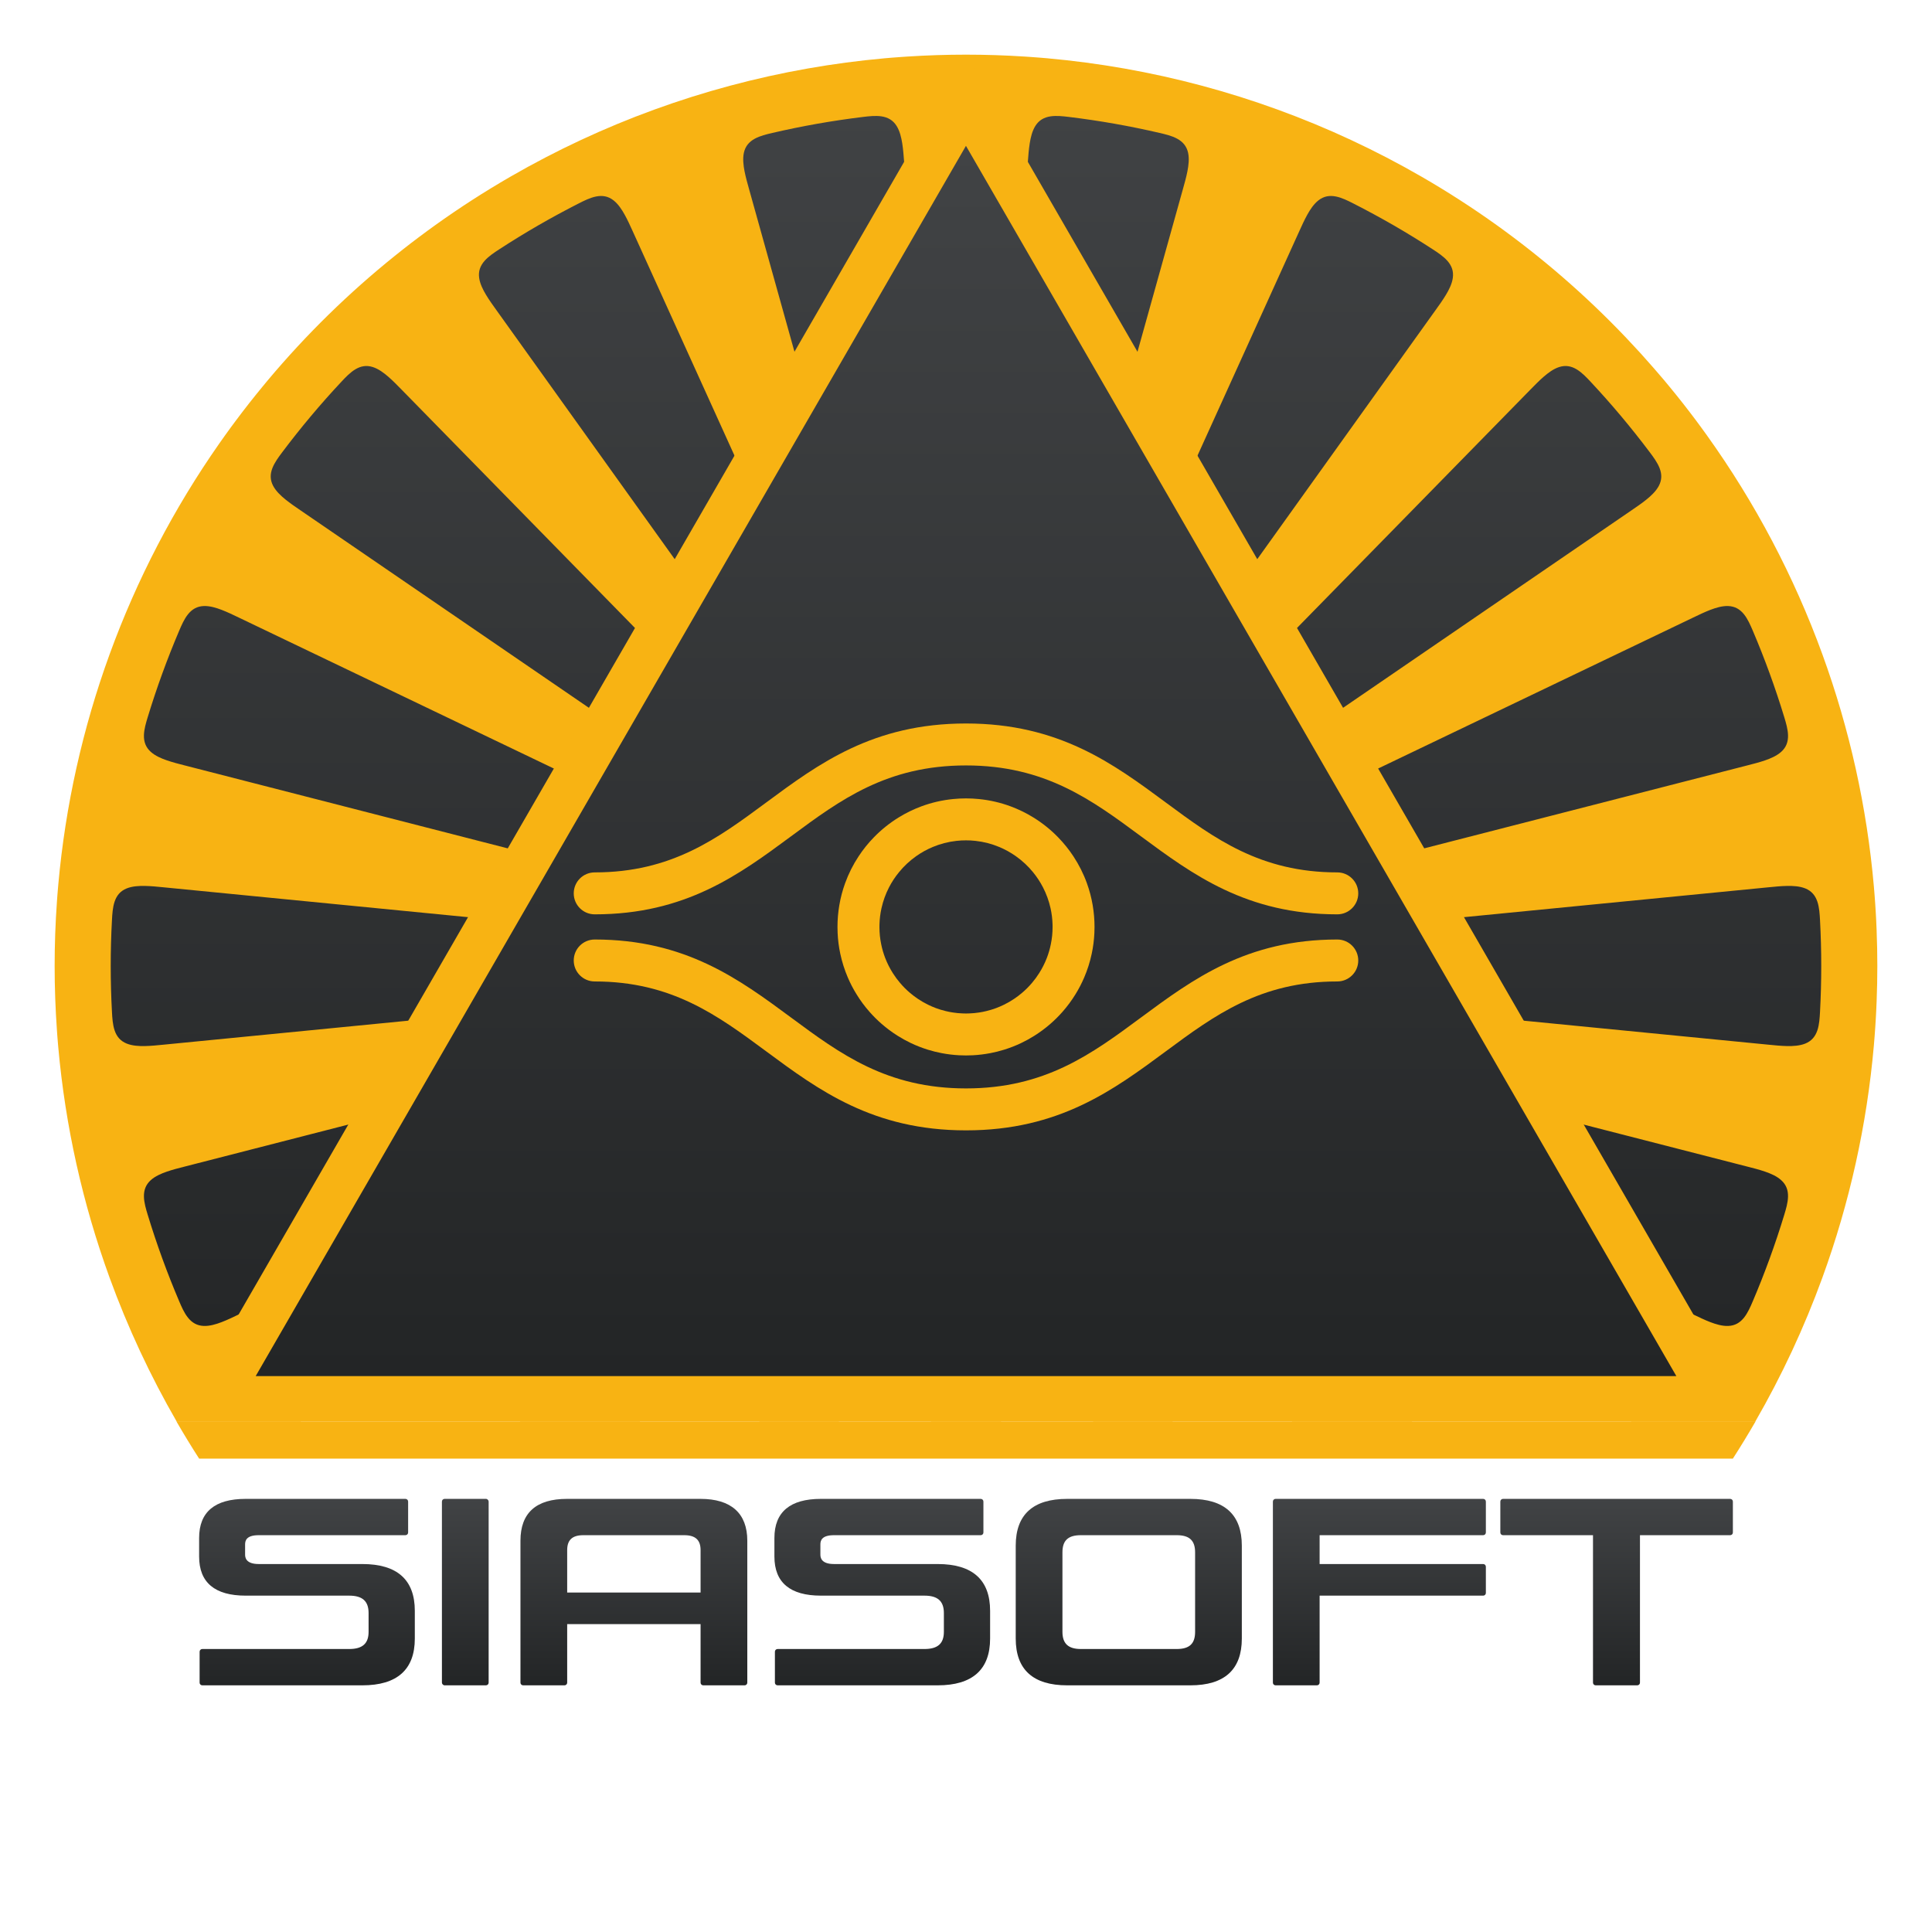 <svg xmlns="http://www.w3.org/2000/svg" xmlns:xlink="http://www.w3.org/1999/xlink" id="Layer_6" data-name="Layer 6" viewBox="0 0 1080 1080"><defs><style> .cls-1 { fill: url(#linear-gradient); } .cls-1, .cls-2, .cls-3, .cls-4, .cls-5, .cls-6, .cls-7, .cls-8, .cls-9, .cls-10, .cls-11 { stroke-width: 0px; } .cls-2 { fill: url(#linear-gradient-6); } .cls-3 { fill: url(#linear-gradient-5); } .cls-4 { fill: url(#linear-gradient-2); } .cls-5 { fill: url(#linear-gradient-7); } .cls-6 { fill: url(#linear-gradient-3); } .cls-7 { fill: url(#linear-gradient-9); } .cls-8 { fill: url(#linear-gradient-8); } .cls-9 { fill: #f8b313; } .cls-10 { fill: url(#linear-gradient-10); } .cls-11 { fill: url(#linear-gradient-4); } </style><linearGradient id="linear-gradient" x1="540.004" y1="792.174" x2="540.004" y2="35.676" gradientUnits="userSpaceOnUse"><stop offset="0" stop-color="#232526"></stop><stop offset="1" stop-color="#414345"></stop></linearGradient><linearGradient id="linear-gradient-2" x1="540.002" y1="777.593" x2="540.002" y2="64.829" xlink:href="#linear-gradient"></linearGradient><linearGradient id="linear-gradient-3" x1="540.011" y1="769.25" x2="540.011" y2="81.524" xlink:href="#linear-gradient"></linearGradient><linearGradient id="linear-gradient-4" x1="171.596" y1="942.11" x2="171.596" y2="837.879" xlink:href="#linear-gradient"></linearGradient><linearGradient id="linear-gradient-5" x1="260.096" y1="942.11" x2="260.096" y2="837.879" xlink:href="#linear-gradient"></linearGradient><linearGradient id="linear-gradient-6" x1="354.344" y1="942.11" x2="354.344" y2="837.879" xlink:href="#linear-gradient"></linearGradient><linearGradient id="linear-gradient-7" x1="493.187" y1="942.11" x2="493.187" y2="837.879" xlink:href="#linear-gradient"></linearGradient><linearGradient id="linear-gradient-8" x1="630.992" y1="942.11" x2="630.992" y2="837.879" xlink:href="#linear-gradient"></linearGradient><linearGradient id="linear-gradient-9" x1="771.082" y1="942.11" x2="771.082" y2="837.879" xlink:href="#linear-gradient"></linearGradient><linearGradient id="linear-gradient-10" x1="903.693" y1="942.11" x2="903.693" y2="837.879" xlink:href="#linear-gradient"></linearGradient></defs><g><path class="cls-1" d="M1044.335,540.001c0,6.524-.129,13.028-.366,19.493-.069,1.832-.148,3.653-.238,5.475-.02.455-.04.921-.069,1.376-.05.94-.099,1.891-.158,2.831-.079,1.544-.178,3.099-.287,4.643-.099,1.564-.218,3.128-.336,4.693-.01.099-.01.198-.02.297-.139,1.733-.277,3.465-.426,5.188-6.504,75.359-29.581,145.966-65.578,208.177H103.152c-35.798-61.875-58.826-132.076-65.478-206.979-.059-.673-.119-1.346-.178-2.02-.129-1.455-.247-2.911-.356-4.366-.079-1.069-.158-2.138-.228-3.208-.822-11.761-1.238-23.631-1.238-35.6,0-11.969.416-23.839,1.238-35.6.069-1.069.148-2.138.228-3.208.109-1.406.228-2.812.347-4.217.049-.594.099-1.188.158-1.772.01-.129.02-.267.03-.396,8.019-90.308,39.838-173.765,89.159-244.065,1.049-1.495,2.109-2.99,3.178-4.485,1.049-1.465,2.099-2.921,3.158-4.366.911-1.237,1.822-2.465,2.732-3.683,4.831-6.455,9.811-12.791,14.929-19.008,21.849-26.463,46.332-50.658,73.062-72.191,1.564-1.257,3.128-2.505,4.712-3.752,2.881-2.267,5.791-4.495,8.722-6.692,1.416-1.069,2.841-2.128,4.277-3.168.069-.059.148-.119.218-.168,1.445-1.069,2.911-2.119,4.366-3.168,1.826-1.308,3.662-2.602,5.506-3.886,1.314-.918,2.637-1.824,3.96-2.729.387-.264.775-.529,1.163-.793,67.293-45.758,146.233-75.666,231.461-84.343,2.175-.225,4.352-.44,6.529-.636.059-.01.119-.01.178-.02.812-.069,1.633-.139,2.455-.208.455-.04.921-.079,1.386-.119,1.861-.148,3.713-.287,5.574-.416,1.069-.079,2.138-.149,3.208-.218,10.702-.673,21.503-1.02,32.373-1.02h.02c10.88,0,21.681.346,32.393,1.02,1.069.069,2.139.138,3.208.218,1.861.129,3.722.267,5.574.416.465.04.921.079,1.386.119.822.069,1.644.139,2.455.208.059.01.119.01.178.02,2.167.195,4.332.409,6.498.633,85.194,8.669,164.115,38.557,231.405,84.287.454.308.906.617,1.359.926,1.276.874,2.552,1.748,3.82,2.632,1.854,1.291,3.701,2.592,5.537,3.908,1.455,1.049,2.92,2.099,4.366,3.168.069.05.148.109.218.168,1.435,1.04,2.861,2.099,4.277,3.168,3.277,2.455,6.514,4.95,9.732,7.494,1.238.98,2.475,1.96,3.703,2.95,1.574,1.267,3.138,2.544,4.703,3.831,24.898,20.552,47.807,43.451,68.36,68.359,2.574,3.119,5.108,6.267,7.603,9.435l.01.01c1.238,1.584,2.475,3.178,3.703,4.782,1.069,1.406,2.139,2.812,3.198,4.217,1.03,1.386,2.059,2.772,3.079,4.158,1.079,1.475,2.158,2.96,3.227,4.455,51.361,71.527,84.437,157.054,92.446,249.737.149,1.733.287,3.465.426,5.197.01.099.01.188.02.287.119,1.515.228,3.019.327,4.534.109,1.604.208,3.217.297,4.811.059.96.109,1.921.158,2.881.03.416.05.822.059,1.228.089,1.861.178,3.713.247,5.574.238,6.465.366,12.969.366,19.493Z"></path><path class="cls-9" d="M641.689,470.371c-11.37,7.79-22.74,15.57-34.11,23.35-6.78,4.65-13.55,9.29-20.33,13.93-15.75,10.78-31.5,21.57-47.25,32.35,16.13-7.73,32.25-15.46,48.38-23.18,7.48-3.59,14.97-7.18,22.45-10.76,16.15-7.74,32.3-15.48,48.45-23.21-6.04-4.03-11.85-8.25-17.59-12.48ZM473.959,546.481c-18.53,1.81-37.05,3.63-55.58,5.45,6.94,4.52,13.56,9.32,20.09,14.14,13.43-3.45,26.86-6.9,40.29-10.35,8.13-2.09,16.25-4.17,24.38-6.26,12.29-3.15,24.57-6.31,36.86-9.46-13.63,1.34-27.25,2.67-40.88,4.01-8.39.82-16.77,1.64-25.16,2.47ZM1049.059,520.311c-.06-1.88-.15-3.76-.25-5.63-.01-.41-.03-.82-.06-1.24-.05-.97-.1-1.94-.16-2.91-.09-1.61-.19-3.24-.3-4.86-.1-1.53-.21-3.05-.33-4.58-.01-.1-.01-.19-.02-.29-.14-1.75-.28-3.5-.43-5.25-3.88-44.27-13.54-87.91-28.79-129.79-15.88-43.63-37.62-84.83-64.59-122.47-1.08-1.51-2.17-3.01-3.26-4.5-1.03-1.4-2.07-2.8-3.11-4.2-1.07-1.42-2.15-2.84-3.23-4.26-1.24-1.62-2.49-3.23-3.74-4.83l-.01-.01c-2.52-3.21-5.07-6.38-7.68-9.53-.93-1.15-1.88-2.29-2.84-3.43-1.244-1.482-2.521-2.934-3.781-4.401-.64-.745-1.275-1.493-1.919-2.234-2.147-2.471-4.322-4.915-6.515-7.342-.452-.5-.899-1.005-1.353-1.504-2.43-2.668-4.89-5.307-7.374-7.921-.25-.263-.496-.53-.746-.792-2.72-2.851-5.472-5.669-8.256-8.454-.041-.041-.08-.082-.121-.122-11.528-11.524-23.581-22.497-36.146-32.85-1.58-1.3-3.16-2.59-4.75-3.87-1.24-1-2.49-1.99-3.74-2.98-3.25-2.57-6.52-5.09-9.83-7.57-1.43-1.08-2.87-2.15-4.32-3.2-.07-.06-.15-.12-.22-.17-1.46-1.08-2.94-2.14-4.41-3.2-13.55-9.71-27.58-18.76-42.06-27.12-51.46-29.71-107.73-50.19-166.26-60.51-14.2-2.5-28.49-4.4-42.81-5.69-.06-.01-.12-.01-.18-.02-.82-.07-1.65-.14-2.48-.21-.47-.04-.93-.08-1.4-.12-1.87-.15-3.75-.29-5.63-.42-1.08-.08-2.16-.15-3.24-.22-21.79-1.41-43.65-1.41-65.44,0-1.08.07-2.16.14-3.24.22-1.88.12-3.76.27-5.63.42-.47.04-.94.08-1.4.12-.83.07-1.66.14-2.48.21-.06.01-.12.01-.18.02-14.33,1.29-28.61,3.19-42.82,5.69-58.52,10.32-114.79,30.8-166.25,60.51-14.48,8.36-28.51,17.41-42.06,27.12-1.47,1.06-2.95,2.12-4.41,3.2-.07.05-.15.11-.22.17-1.45,1.05-2.89,2.12-4.32,3.2-2.96,2.22-5.9,4.47-8.81,6.76-1.6,1.26-3.18,2.52-4.76,3.79-25.81,20.75-49.59,44.02-70.96,69.49-.96,1.14-1.91,2.28-2.84,3.43-5.19,6.28-10.22,12.69-15.08,19.2-.92,1.23-1.84,2.47-2.76,3.72-1.07,1.46-2.13,2.93-3.19,4.41-1.08,1.51-2.15,3.02-3.21,4.53-25.49,36.41-46.14,76.05-61.39,117.94-15.1,41.5-24.72,84.73-28.67,128.59-.01.13-.02.27-.03.4-.06.59-.11,1.19-.16,1.79-.12,1.42-.24,2.84-.35,4.26-.08,1.08-.16,2.16-.23,3.24-.86,11.95-1.28,23.95-1.28,35.96s.43,24.01,1.28,35.96c.07,1.08.15,2.16.23,3.24.11,1.47.23,2.94.36,4.41.06.68.12,1.36.18,2.04,3.95,43.86,13.57,87.08,28.67,128.59,10.17,27.92,22.73,54.84,37.53,80.48h69.17c8.34-5.71,16.68-11.42,25.02-17.13,6.47-4.43,12.93-8.86,19.4-13.29,78.81-53.96,157.63-107.92,236.44-161.88,7-4.79,14-9.59,21-14.37,7.66-5.25,15.31-10.49,22.97-15.73,6.78-4.65,13.56-9.29,20.34-13.93,8.95-6.13,17.91-12.26,26.86-18.39-10.44,5-20.88,10-31.32,15.01-7.49,3.59-14.98,7.17-22.47,10.76-9.68,4.64-19.37,9.28-29.05,13.92-8.03,3.85-16.06,7.69-24.08,11.54-83.72,40.11-167.43,80.22-251.14,120.33-7.07,3.38-14.13,6.77-21.19,10.15l-27.36,13.11c-3.12,1.5-6.22,3-9.45,4.24-3.04,1.17-6.66,2.28-10.04,2.15-3.74-.15-6.54-1.78-8.83-4.65-2.1-2.62-3.59-6.06-4.87-9.08-3.37-7.9-6.52-15.89-9.46-23.96-2.94-8.08-5.66-16.22-8.16-24.45-.96-3.13-2.03-6.73-2.11-10.09-.08-3.67,1.01-6.72,3.79-9.24,2.5-2.27,5.99-3.75,9.08-4.81,3.27-1.12,6.6-1.96,9.94-2.81,30.47-7.82,60.94-15.65,91.41-23.47,7.74-1.99,15.49-3.98,23.23-5.96,3.23-.83,6.45-1.66,9.68-2.49,60.39-15.5,120.77-31.01,181.16-46.51,9.9-2.54,19.81-5.08,29.71-7.62,13.43-3.45,26.86-6.9,40.29-10.35,8.13-2.09,16.25-4.17,24.38-6.26,12.29-3.15,24.57-6.31,36.86-9.46-13.63,1.34-27.25,2.67-40.88,4.01-8.39.82-16.77,1.64-25.16,2.47-18.53,1.81-37.05,3.63-55.58,5.45-14.24,1.39-28.48,2.79-42.72,4.18-39.24,3.86-78.49,7.7-117.73,11.55-2.91.29-5.82.57-8.73.85-6.99.69-13.99,1.38-20.98,2.06-45.65,4.48-91.3,8.96-136.95,13.43-3.43.34-6.86.69-10.32.76-3.26.06-7.05-.14-10.17-1.42-3.47-1.42-5.54-3.9-6.71-7.38-1.07-3.19-1.3-6.93-1.47-10.2-.47-8.59-.7-17.17-.7-25.76,0-8.6.23-17.18.7-25.76.17-3.28.4-7.02,1.47-10.2,1.17-3.49,3.24-5.98,6.72-7.39,3.13-1.28,6.91-1.47,10.17-1.41,3.46.06,6.88.41,10.31.75,56.79,5.57,113.57,11.14,170.36,16.71,6.24.61,12.49,1.22,18.73,1.84,2.6.25,5.19.5,7.79.76,60.52,5.94,121.05,11.87,181.57,17.81,8.38.82,16.75,1.64,25.13,2.46,15.05,1.48,30.1,2.95,45.15,4.43-15.8-4.06-31.61-8.12-47.41-12.17-8.12-2.09-16.23-4.17-24.35-6.25-26.92-6.92-53.85-13.83-80.77-20.74-17.16-4.41-34.33-8.82-51.49-13.22-9.25-2.38-18.5-4.75-27.75-7.12-2.38-.62-4.77-1.23-7.15-1.84-5.75-1.48-11.49-2.95-17.24-4.42-60.19-15.46-120.37-30.91-180.56-46.36-3.34-.86-6.68-1.7-9.96-2.83-3.08-1.05-6.57-2.53-9.07-4.8-2.77-2.52-3.87-5.57-3.78-9.24.08-3.36,1.15-6.95,2.11-10.09,2.5-8.22,5.22-16.36,8.16-24.44,2.94-8.08,6.09-16.06,9.46-23.97,1.28-3.02,2.78-6.46,4.87-9.08,2.3-2.87,5.09-4.5,8.84-4.65,3.38-.13,7,.98,10.05,2.16,3.22,1.24,6.32,2.74,9.43,4.23,58.74,28.14,117.48,56.29,176.22,84.44,5.16,2.47,10.33,4.94,15.5,7.42,2.14,1.03,4.28,2.05,6.43,3.09,21.35,10.22,42.71,20.46,64.07,30.69,8.37,4.01,16.74,8.02,25.11,12.04,16.15,7.73,32.3,15.47,48.46,23.22,7.48,3.58,14.97,7.17,22.45,10.75,16.12,7.73,32.25,15.45,48.37,23.18-15.75-10.78-31.49-21.56-47.24-32.34-6.78-4.65-13.56-9.29-20.34-13.93-11.37-7.79-22.74-15.57-34.11-23.36-6.84-4.68-13.68-9.36-20.52-14.05-22.84-15.64-45.68-31.27-68.52-46.91-1.96-1.35-3.92-2.69-5.88-4.03-4.73-3.24-9.46-6.48-14.19-9.71-53.74-36.8-107.49-73.6-161.23-110.4-2.85-1.95-5.71-3.88-8.4-6.06-2.53-2.05-5.3-4.63-6.88-7.62-1.74-3.31-1.73-6.55-.39-9.97,1.23-3.12,3.46-6.14,5.43-8.76,5.16-6.87,10.5-13.59,16.03-20.18,5.52-6.58,11.21-13.01,17.09-19.28,2.23-2.4,4.81-5.12,7.68-6.87,3.14-1.92,6.33-2.49,9.9-1.34,3.21,1.03,6.24,3.31,8.7,5.46,2.6,2.27,5,4.74,7.41,7.2,43.47,44.4,86.95,88.79,130.42,133.19,4.16,4.24,8.31,8.48,12.46,12.72,1.72,1.75,3.44,3.51,5.16,5.27,22.89,23.37,45.78,46.75,68.67,70.13,5.54,5.65,11.08,11.31,16.62,16.97,7.37,7.52,14.73,15.04,22.1,22.56,5.66,5.78,11.33,11.57,16.99,17.36,14.35,14.65,28.69,29.3,43.04,43.95-12.5-17.46-25-34.92-37.5-52.38-4.67-6.52-9.33-13.03-14-19.55-5.17-7.23-10.35-14.46-15.53-21.69-4.57-6.39-9.15-12.78-13.72-19.17-22.2-31-44.39-61.99-66.58-92.99-1.51-2.11-3.03-4.23-4.54-6.34-3.65-5.1-7.3-10.2-10.96-15.3-33.21-46.4-66.43-92.79-99.65-139.19-2.01-2.81-4.03-5.6-5.81-8.56-1.68-2.79-3.4-6.17-3.86-9.52-.51-3.71.62-6.75,3.04-9.5,2.22-2.52,5.35-4.59,8.1-6.38,7.2-4.69,14.52-9.18,21.96-13.48,7.44-4.29,14.99-8.38,22.66-12.28,2.92-1.48,6.28-3.16,9.57-3.82,3.6-.72,6.79-.18,9.76,2.13,2.66,2.07,4.73,5.25,6.3,8.1,1.68,3.02,3.08,6.16,4.51,9.3,18.95,41.77,37.89,83.54,56.84,125.31,2.9,6.4,5.8,12.8,8.71,19.2,1.2,2.65,2.4,5.3,3.6,7.95,20.14,44.41,40.28,88.81,60.42,133.21,3.24,7.15,6.48,14.3,9.73,21.44,3.09,6.83,6.19,13.66,9.29,20.48,3.27,7.21,6.54,14.42,9.81,21.63,9.28,20.47,18.57,40.93,27.85,61.4-6.19-22.18-12.38-44.35-18.58-66.53-2.11-7.57-4.23-15.15-6.34-22.72-1.81-6.49-3.63-12.99-5.44-19.48-2.11-7.55-4.22-15.1-6.32-22.65-16.7-59.78-33.39-119.57-50.08-179.35-.89-3.18-1.78-6.36-2.67-9.54-2.15-7.7-4.3-15.41-6.45-23.11-8.46-30.3-16.92-60.59-25.38-90.89-.93-3.33-1.87-6.64-2.54-10.04-.62-3.2-1.08-6.96-.37-10.26.8-3.66,2.89-6.13,6.11-7.89,2.95-1.61,6.6-2.48,9.79-3.22,8.37-1.95,16.78-3.66,25.25-5.16,8.46-1.49,16.95-2.75,25.49-3.79,3.25-.39,6.98-.82,10.3-.32,3.63.56,6.44,2.16,8.44,5.34,1.8,2.86,2.65,6.55,3.16,9.77.53,3.42.78,6.84,1.05,10.28v.01c.78,10.08,1.55,20.17,2.33,30.25.6,7.8,1.2,15.61,1.8,23.41,6.68,86.88,13.36,173.76,20.05,260.64.59,7.79,1.19,15.59,1.79,23.38.48,6.18.95,12.36,1.43,18.54.6,7.8,1.2,15.59,1.8,23.39,1.79,23.31,3.59,46.63,5.38,69.94,1.79-23.31,3.59-46.63,5.38-69.94.6-7.8,1.2-15.59,1.8-23.39.48-6.18.95-12.36,1.43-18.54.6-7.79,1.2-15.59,1.79-23.38,6.69-86.88,13.37-173.75,20.05-260.63.6-7.81,1.2-15.62,1.8-23.43.78-10.07,1.55-20.13,2.33-30.2v-.04c.26-3.45.51-6.88,1.05-10.3.51-3.22,1.36-6.92,3.16-9.77,2-3.17,4.81-4.77,8.44-5.33,3.32-.5,7.05-.07,10.3.32,8.53,1.04,17.02,2.3,25.49,3.79,8.46,1.5,16.87,3.21,25.25,5.16,3.19.74,6.84,1.61,9.79,3.22,3.22,1.76,5.31,4.24,6.11,7.9.71,3.3.25,7.07-.38,10.27-.66,3.39-1.6,6.7-2.53,10.02-8.46,30.31-16.92,60.61-25.39,90.92-2.14,7.69-4.29,15.38-6.44,23.07-.89,3.2-1.79,6.4-2.68,9.6-16.69,59.77-33.38,119.53-50.07,179.3-2.1,7.55-4.21,15.1-6.32,22.65-1.81,6.49-3.63,12.99-5.44,19.48-2.11,7.57-4.23,15.15-6.34,22.72-6.2,22.18-12.39,44.35-18.58,66.53,9.28-20.47,18.57-40.93,27.85-61.4,3.27-7.21,6.54-14.42,9.81-21.63,3.1-6.82,6.19-13.65,9.29-20.48,3.24-7.14,6.48-14.29,9.73-21.44,20.13-44.39,40.27-88.78,60.4-133.18,1.21-2.66,2.42-5.32,3.62-7.98,2.9-6.39,5.8-12.78,8.7-19.18,18.95-41.77,37.9-83.55,56.85-125.33,1.43-3.14,2.84-6.29,4.51-9.31,1.58-2.86,3.64-6.03,6.31-8.1,2.96-2.3,6.15-2.84,9.75-2.12,3.29.66,6.65,2.34,9.57,3.82,7.67,3.9,15.21,7.99,22.66,12.28,7.44,4.3,14.76,8.79,21.96,13.48,2.74,1.79,5.88,3.86,8.1,6.38,2.42,2.76,3.54,5.8,3.03,9.52-.45,3.34-2.18,6.72-3.86,9.51-1.78,2.96-3.8,5.75-5.81,8.55-33.22,46.4-66.43,92.79-99.65,139.19-3.65,5.1-7.3,10.19-10.95,15.29-1.52,2.12-3.04,4.25-4.56,6.37-22.19,30.99-44.37,61.98-66.56,92.97-4.57,6.39-9.15,12.78-13.72,19.17-5.18,7.23-10.36,14.46-15.53,21.69-4.67,6.51-9.33,13.03-13.99,19.54-12.5,17.46-25.01,34.93-37.51,52.39,14.35-14.65,28.7-29.31,43.04-43.96,5.67-5.79,11.33-11.57,17-17.35,7.36-7.52,14.72-15.04,22.08-22.56,5.55-5.66,11.09-11.32,16.63-16.98,22.89-23.37,45.77-46.74,68.66-70.11,1.72-1.77,3.45-3.53,5.17-5.29,4.15-4.24,8.3-8.48,12.45-12.71,43.47-44.4,86.95-88.79,130.42-133.19,2.42-2.47,4.82-4.94,7.43-7.21,2.46-2.14,5.48-4.43,8.7-5.46,3.57-1.14,6.75-.56,9.89,1.35,2.86,1.75,5.44,4.47,7.68,6.87,5.87,6.27,11.57,12.7,17.09,19.28,5.53,6.59,10.86,13.31,16.03,20.18,1.97,2.62,4.2,5.64,5.43,8.76,1.34,3.43,1.35,6.66-.4,9.98-1.58,2.99-4.35,5.57-6.89,7.62-2.69,2.17-5.53,4.11-8.38,6.05-53.75,36.8-107.49,73.6-161.24,110.4-4.72,3.24-9.45,6.47-14.17,9.71-1.97,1.34-3.93,2.69-5.9,4.04-22.84,15.63-45.67,31.27-68.51,46.9-6.84,4.69-13.68,9.37-20.52,14.05-11.37,7.79-22.74,15.57-34.11,23.35-6.78,4.65-13.55,9.29-20.33,13.93-15.75,10.78-31.5,21.57-47.25,32.35,16.13-7.73,32.25-15.46,48.38-23.18,7.48-3.59,14.97-7.18,22.45-10.76,16.15-7.74,32.3-15.48,48.45-23.21,8.37-4.02,16.74-8.03,25.11-12.04,21.35-10.23,42.71-20.46,64.06-30.69,2.15-1.03,4.29-2.06,6.44-3.09,5.17-2.48,10.33-4.95,15.5-7.42,58.74-28.15,117.48-56.3,176.22-84.44,3.12-1.49,6.22-3,9.45-4.24,3.04-1.17,6.66-2.28,10.03-2.15,3.75.15,6.54,1.78,8.84,4.65,2.09,2.62,3.58,6.06,4.87,9.08,3.37,7.91,6.52,15.89,9.46,23.97,2.94,8.08,5.66,16.22,8.16,24.44.95,3.14,2.02,6.74,2.1,10.09.09,3.68-1,6.72-3.78,9.24-2.51,2.27-6,3.75-9.08,4.81-3.27,1.12-6.61,1.96-9.95,2.82-60.18,15.45-120.37,30.9-180.55,46.35-5.74,1.48-11.49,2.95-17.23,4.43-2.39.61-4.78,1.22-7.17,1.84-9.25,2.37-18.49,4.74-27.74,7.12-17.16,4.4-34.33,8.81-51.49,13.22-26.92,6.91-53.84,13.82-80.76,20.73-8.12,2.09-16.23,4.17-24.35,6.25-15.81,4.06-31.61,8.12-47.42,12.18,15.05-1.48,30.11-2.95,45.16-4.43,8.38-.82,16.75-1.64,25.13-2.46,60.52-5.94,121.05-11.88,181.57-17.81,2.59-.26,5.19-.51,7.78-.77,6.24-.61,12.49-1.22,18.73-1.83,56.78-5.57,113.57-11.14,170.35-16.71,3.44-.34,6.87-.69,10.33-.75,3.26-.06,7.04.13,10.17,1.41,3.47,1.42,5.53,3.91,6.71,7.39,1.07,3.18,1.29,6.92,1.47,10.2.46,8.58.69,17.16.69,25.76,0,8.59-.23,17.17-.69,25.76-.18,3.27-.4,7.02-1.47,10.2-1.18,3.48-3.25,5.97-6.72,7.39-3.13,1.27-6.92,1.47-10.18,1.41-3.45-.07-6.87-.42-10.31-.76-45.64-4.47-91.29-8.95-136.93-13.43-6.99-.68-13.99-1.36-20.98-2.05-2.91-.29-5.81-.57-8.72-.86-39.25-3.84-78.5-7.69-117.75-11.55-14.24-1.39-28.48-2.79-42.72-4.18-18.52-1.82-37.05-3.64-55.57-5.45-8.39-.82-16.77-1.65-25.16-2.47-13.63-1.34-27.26-2.67-40.89-4.01,12.29,3.16,24.58,6.31,36.87,9.47,8.13,2.08,16.25,4.17,24.38,6.26,13.43,3.44,26.85,6.89,40.28,10.34,9.9,2.54,19.81,5.08,29.71,7.62,60.4,15.51,120.79,31.01,181.19,46.52,3.22.83,6.44,1.65,9.66,2.48,7.75,1.99,15.49,3.98,23.24,5.97,30.46,7.82,60.92,15.64,91.38,23.46,3.35.85,6.69,1.7,9.97,2.82,3.08,1.06,6.57,2.54,9.06,4.81,2.78,2.52,3.87,5.56,3.78,9.23-.08,3.36-1.15,6.96-2.1,10.09-2.5,8.23-5.22,16.37-8.16,24.45-2.94,8.07-6.09,16.06-9.46,23.96-1.29,3.02-2.78,6.46-4.88,9.09-2.29,2.87-5.09,4.5-8.84,4.64-3.37.13-7-.98-10.04-2.15-3.21-1.24-6.3-2.74-9.4-4.23-.01,0-.02-.01-.03-.01-9.12-4.37-18.23-8.74-27.35-13.1-7.06-3.39-14.13-6.77-21.19-10.16-83.72-40.11-167.43-80.22-251.15-120.33-8.03-3.85-16.05-7.69-24.08-11.54-9.68-4.64-19.36-9.27-29.04-13.91-7.49-3.59-14.98-7.18-22.47-10.77-10.44-5-20.89-10.01-31.33-15.01,8.95,6.13,17.91,12.26,26.86,18.39,6.78,4.64,13.56,9.28,20.34,13.93,7.66,5.24,15.31,10.48,22.97,15.73,7,4.78,14,9.58,21,14.37,78.81,53.96,157.63,107.92,236.44,161.89,6.47,4.42,12.93,8.85,19.4,13.28,8.34,5.71,16.68,11.42,25.02,17.13h69.17c0-.01.01-.01.01-.02,14.8-25.63,27.35-52.55,37.51-80.46,15.25-41.89,24.91-85.53,28.79-129.8.15-1.74.29-3.49.43-5.24.01-.1.01-.2.02-.3.12-1.58.24-3.16.34-4.74.11-1.56.21-3.13.29-4.69.06-.95.11-1.91.16-2.86.03-.46.05-.93.07-1.39.1-1.84.18-3.69.24-5.53.26-6.56.39-13.12.39-19.69s-.13-13.14-.39-19.69ZM570.829,583.071c4.3,5.99,8.59,11.99,12.88,17.98,4.71,6.58,9.42,13.16,14.14,19.74,35.72,49.9,71.44,99.8,107.17,149.7,1.7,2.37,3.39,4.73,5.08,7.1,4.09,5.71,8.18,11.42,12.27,17.13h67.06c-5.59-5.71-11.18-11.42-16.77-17.13-2.32-2.37-4.64-4.73-6.96-7.1-51.12-52.2-102.24-104.41-153.35-156.61-5.75-5.87-11.49-11.73-17.24-17.6-5.64-5.76-11.27-11.51-16.91-17.27-5.67-5.79-11.33-11.57-17-17.36-7.07-7.22-14.13-14.43-21.2-21.65,5.62,7.84,11.23,15.69,16.84,23.53,4.67,6.51,9.33,13.03,13.99,19.54ZM553.599,588.711c1.72,6.16,3.44,12.32,5.16,18.48,2.12,7.6,4.25,15.2,6.37,22.8,13.08,46.83,26.15,93.67,39.23,140.5.66,2.37,1.32,4.73,1.98,7.1,1.6,5.71,3.19,11.42,4.79,17.13h44.41c-2.59-5.71-5.18-11.42-7.77-17.13-1.07-2.37-2.15-4.73-3.22-7.1-21.7-47.83-43.4-95.67-65.09-143.5-3.29-7.26-6.59-14.51-9.88-21.77-2.78-6.14-5.56-12.27-8.35-18.41-3.27-7.21-6.54-14.42-9.81-21.63-3.81-8.39-7.61-16.79-11.42-25.18,2.42,8.67,4.84,17.33,7.26,26,2.11,7.57,4.23,15.14,6.34,22.71ZM536.159,589.901c-.47,6.15-.95,12.29-1.42,18.44-.6,7.8-1.2,15.59-1.8,23.39-3.56,46.25-7.12,92.51-10.67,138.76-.19,2.37-.37,4.73-.55,7.1-.44,5.71-.88,11.42-1.31,17.13h39.18c-.44-5.71-.88-11.42-1.31-17.13-.19-2.37-.37-4.73-.55-7.1-3.56-46.25-7.12-92.51-10.67-138.76-.6-7.8-1.2-15.59-1.8-23.39-.48-6.15-.95-12.29-1.42-18.44-.6-7.8-1.2-15.6-1.8-23.4-.68-8.83-1.36-17.67-2.04-26.5-.68,8.83-1.36,17.67-2.04,26.5-.6,7.8-1.2,15.6-1.8,23.4ZM518.769,586.811c-2.79,6.14-5.57,12.27-8.35,18.41-3.3,7.26-6.59,14.51-9.88,21.77-21.7,47.83-43.4,95.67-65.09,143.5-1.08,2.37-2.15,4.73-3.22,7.1-2.59,5.71-5.18,11.42-7.77,17.13h44.41c1.6-5.71,3.19-11.42,4.79-17.13.66-2.37,1.32-4.73,1.98-7.1,13.08-46.83,26.15-93.67,39.23-140.5,2.12-7.6,4.25-15.2,6.37-22.8,1.72-6.16,3.44-12.32,5.16-18.48,2.11-7.57,4.23-15.14,6.34-22.71,2.42-8.67,4.84-17.33,7.26-26-3.81,8.39-7.62,16.79-11.42,25.18-3.27,7.21-6.54,14.42-9.81,21.63ZM501.799,579.011c-5.64,5.76-11.27,11.51-16.91,17.27-5.75,5.87-11.49,11.73-17.24,17.6-51.12,52.2-102.24,104.41-153.36,156.61-2.32,2.37-4.64,4.73-6.95,7.1-5.6,5.71-11.19,11.42-16.78,17.13h67.06c4.09-5.71,8.18-11.42,12.27-17.13,1.69-2.37,3.39-4.73,5.08-7.1,35.73-49.9,71.46-99.8,107.18-149.7,4.72-6.58,9.43-13.16,14.14-19.74,4.29-5.99,8.58-11.99,12.88-17.98,4.66-6.51,9.32-13.03,13.99-19.54,5.61-7.84,11.22-15.69,16.84-23.53-7.07,7.22-14.13,14.43-21.2,21.65-5.67,5.79-11.33,11.57-17,17.36Z"></path><polygon class="cls-4" points="540.002 64.829 128.487 777.593 951.516 777.593 540.002 64.829"></polygon><path class="cls-9" d="M981.209,794.701l-34.57-59.87-61.31-106.17-33.54-58.09-33.42-57.87-22.21-38.47-25.77-44.62-19.6-33.94-25.76-44.63-22.21-38.46-33.42-57.87-33.53-58.06-61.29-106.16-34.6-59.91-34.56,59.86v.01l-61.3,106.17-33.53,58.07-33.42,57.89-22.21,38.46-25.76,44.63-19.59,33.94-25.77,44.63-22.21,38.46-33.41,57.87-33.53,58.08-61.3,106.17-34.58,59.9h882.41l-.01-.02Z"></path><polygon class="cls-6" points="937.082 769.232 905.969 715.349 850.79 619.796 820.604 567.515 790.526 515.432 770.537 480.818 747.344 440.651 729.713 410.105 706.52 369.947 686.531 335.333 656.462 283.25 626.285 230.996 571.124 135.461 539.975 81.524 508.88 135.389 453.71 230.951 423.533 283.223 393.455 335.315 373.466 369.938 350.282 410.096 332.642 440.642 309.458 480.809 289.469 515.432 259.4 567.515 229.223 619.787 174.053 715.34 142.931 769.25 937.091 769.25 937.082 769.232"></polygon><g><path class="cls-9" d="M610.829,506.061c-.72-4.25-1.81-8.38-3.25-12.34-1.92-5.34-4.47-10.37-7.54-15.03-2.51-3.81-5.37-7.37-8.54-10.62-4.12-4.25-8.77-7.98-13.84-11.1-4-2.48-8.26-4.56-12.74-6.22-5.61-2.08-11.56-3.47-17.74-4.08-2.36-.24-4.76-.36-7.18-.36-2.42,0-4.82.12-7.18.36-6.18.61-12.13,2-17.74,4.08-4.48,1.66-8.74,3.74-12.74,6.22-5.06,3.12-9.71,6.85-13.84,11.1-3.17,3.25-6.03,6.81-8.53,10.62-3.08,4.66-5.62,9.7-7.55,15.04-1.43,3.96-2.53,8.09-3.24,12.34-.67,3.93-1.02,7.97-1.02,12.09,0,1.15.03,2.29.08,3.42.18,3.93.68,7.79,1.48,11.53.98,4.64,2.41,9.11,4.24,13.37,1.37,3.21,2.98,6.3,4.8,9.24,2.18,3.57,4.67,6.93,7.45,10.05,2.05,2.32,4.25,4.51,6.59,6.55,2.82,2.46,5.83,4.7,9,6.69,2.37,1.49,4.83,2.85,7.37,4.06,3.08,1.47,6.29,2.72,9.6,3.74,2.48.77,5.03,1.41,7.63,1.9,3.18.61,6.44,1.01,9.76,1.19,1.27.07,2.55.1,3.84.1,1.29,0,2.57-.03,3.84-.1,3.32-.18,6.58-.58,9.76-1.19,2.6-.49,5.15-1.13,7.63-1.9,3.31-1.02,6.52-2.27,9.6-3.74,2.54-1.21,5-2.57,7.37-4.06,3.17-1.99,6.18-4.23,9-6.69,2.34-2.04,4.54-4.22,6.6-6.54,2.76-3.12,5.26-6.48,7.45-10.05,1.82-2.95,3.42-6.04,4.8-9.25,1.83-4.26,3.26-8.73,4.24-13.37.8-3.75,1.3-7.6,1.48-11.54.05-1.13.08-2.27.08-3.41,0-4.12-.35-8.17-1.02-12.1ZM585.159,535.571c-1.15,2.97-2.58,5.79-4.27,8.44-1.21,1.92-2.55,3.74-4.02,5.46-1.69,2-3.55,3.85-5.54,5.54-1.42,1.21-2.91,2.34-4.47,3.38-1.8,1.21-3.69,2.3-5.66,3.26-1.41.7-2.87,1.32-4.36,1.88-1.76.65-3.57,1.21-5.42,1.65-1.36.34-2.75.61-4.16.82-1.71.27-3.46.43-5.22.5-.68.04-1.36.05-2.04.05-.68,0-1.36-.01-2.04-.05-1.76-.07-3.51-.23-5.22-.5-1.41-.21-2.8-.48-4.16-.82-1.85-.44-3.66-1-5.42-1.65-1.49-.56-2.95-1.18-4.36-1.88-1.97-.96-3.85-2.05-5.66-3.26-1.55-1.04-3.04-2.17-4.46-3.38-2-1.69-3.85-3.55-5.54-5.55-1.47-1.71-2.81-3.53-4.02-5.45-1.69-2.65-3.12-5.47-4.27-8.44-.96-2.49-1.73-5.07-2.26-7.74-.65-3.13-.98-6.36-.98-9.67,0-.45.01-.89.02-1.34.08-3.14.47-6.2,1.13-9.16.91-4.09,2.33-7.98,4.2-11.61,1.55-3.01,3.41-5.83,5.54-8.43,2.78-3.43,6.03-6.46,9.65-9.02,2.87-2.03,5.98-3.76,9.27-5.13,4.14-1.73,8.57-2.9,13.2-3.41,1.76-.2,3.56-.3,5.38-.3,1.82,0,3.62.1,5.38.3,4.63.51,9.06,1.68,13.2,3.41,3.29,1.37,6.39,3.1,9.27,5.13,3.62,2.55,6.87,5.58,9.66,9.01,2.12,2.6,3.98,5.42,5.53,8.43,1.87,3.63,3.3,7.52,4.21,11.61.66,2.96,1.05,6.03,1.13,9.17.01.45.02.89.02,1.34,0,3.31-.33,6.54-.98,9.66-.53,2.67-1.3,5.26-2.26,7.75Z"></path><path class="cls-9" d="M747.552,511.122c-50.764,0-80.773-22.193-109.794-43.655-27.526-20.356-53.524-39.584-97.758-39.584-44.233,0-70.233,19.227-97.758,39.584-29.02,21.462-59.029,43.655-109.794,43.655-6.475,0-11.725-5.249-11.725-11.725,0-6.475,5.249-11.725,11.725-11.725,43.036,0,68.69-18.972,95.851-39.059,29.37-21.72,59.739-44.18,111.701-44.18,51.962,0,82.332,22.459,111.701,44.18,27.16,20.087,52.815,39.059,95.85,39.059,6.475,0,11.725,5.249,11.725,11.725,0,6.475-5.249,11.725-11.725,11.725Z"></path><path class="cls-9" d="M540,631.88c-51.963,0-82.332-22.459-111.701-44.18-27.161-20.087-52.815-39.059-95.851-39.059-6.475,0-11.725-5.249-11.725-11.725,0-6.475,5.249-11.725,11.725-11.725,50.765,0,80.774,22.193,109.794,43.655,27.526,20.356,53.525,39.584,97.758,39.584,44.233,0,70.232-19.227,97.758-39.584,29.021-21.462,59.03-43.655,109.794-43.655,6.475,0,11.725,5.249,11.725,11.725,0,6.475-5.249,11.725-11.725,11.725-43.036,0-68.69,18.972-95.85,39.059-29.37,21.72-59.739,44.18-111.701,44.18Z"></path></g></g><path class="cls-9" d="M981.309,794.691c-4.05,7-8.25,13.89-12.62,20.68H111.309c-4.37-6.79-8.57-13.68-12.62-20.68h882.62Z"></path><g><path class="cls-11" d="M202.55,874.304h-57.892c-7.646,0-7.646-4.087-7.646-5.43v-5.54c0-2.212.792-5.153,7.646-5.153h81.991c.825,0,1.495-.669,1.495-1.495v-17.312c0-.826-.67-1.495-1.495-1.495h-89.332c-17.258,0-26.009,7.353-26.009,21.854v10.387c0,14.501,8.751,21.854,26.009,21.854h57.892c7.39,0,10.832,3.09,10.832,9.723v10.526c0,6.539-3.442,9.585-10.832,9.585h-82.129c-.825,0-1.495.669-1.495,1.495v17.312c0,.826.67,1.495,1.495,1.495h89.469c19.464,0,29.333-8.797,29.333-26.147v-15.512c0-17.35-9.869-26.147-29.333-26.147Z"></path><rect class="cls-3" x="247.036" y="837.879" width="26.119" height="104.232" rx="1.495" ry="1.495"></rect><path class="cls-2" d="M391.6,837.879h-74.651c-17.258,0-26.009,7.866-26.009,23.378v79.359c0,.826.67,1.495,1.495,1.495h23.129c.825,0,1.495-.669,1.495-1.495v-32.714h74.569v32.714c0,.826.67,1.495,1.495,1.495h23.129c.825,0,1.495-.669,1.495-1.495v-79.359c0-15.294-9.042-23.378-26.147-23.378ZM391.628,866.519v23.711h-74.569v-23.711c0-5.689,2.87-8.339,9.031-8.339h56.369c6.255,0,9.169,2.65,9.169,8.339Z"></path><path class="cls-5" d="M524.141,874.304h-57.892c-7.646,0-7.646-4.087-7.646-5.43v-5.54c0-2.212.792-5.153,7.646-5.153h81.991c.825,0,1.495-.669,1.495-1.495v-17.312c0-.826-.67-1.495-1.495-1.495h-89.332c-17.258,0-26.009,7.353-26.009,21.854v10.387c0,14.501,8.751,21.854,26.009,21.854h57.892c7.39,0,10.832,3.09,10.832,9.723v10.526c0,6.539-3.442,9.585-10.832,9.585h-82.129c-.825,0-1.495.669-1.495,1.495v17.312c0,.826.67,1.495,1.495,1.495h89.469c19.464,0,29.333-8.797,29.333-26.147v-15.512c0-17.35-9.869-26.147-29.333-26.147Z"></path><path class="cls-8" d="M665.409,837.879h-68.833c-19.096,0-28.779,8.797-28.779,26.147v51.937c0,17.35,9.683,26.147,28.779,26.147h68.833c19.096,0,28.779-8.797,28.779-26.147v-51.937c0-17.35-9.683-26.147-28.779-26.147ZM668.069,867.765v44.458c0,6.629-3.17,9.585-10.278,9.585h-53.6c-7.012,0-10.278-3.045-10.278-9.585v-44.458c0-6.629,3.17-9.585,10.278-9.585h53.6c7.108,0,10.278,2.956,10.278,9.585Z"></path><path class="cls-7" d="M829.113,837.879h-116.062c-.825,0-1.495.669-1.495,1.495v101.242c0,.826.67,1.495,1.495,1.495h23.129c.825,0,1.495-.669,1.495-1.495v-48.641h91.438c.825,0,1.495-.669,1.495-1.495v-14.681c0-.826-.67-1.495-1.495-1.495h-91.438v-16.124h91.438c.825,0,1.495-.669,1.495-1.495v-17.312c0-.826-.67-1.495-1.495-1.495Z"></path><path class="cls-10" d="M967.194,837.879h-127.003c-.825,0-1.495.669-1.495,1.495v17.312c0,.826.67,1.495,1.495,1.495h50.303v82.435c0,.826.67,1.495,1.495,1.495h23.268c.825,0,1.495-.669,1.495-1.495v-82.435h50.442c.825,0,1.495-.669,1.495-1.495v-17.312c0-.826-.67-1.495-1.495-1.495Z"></path></g></svg>